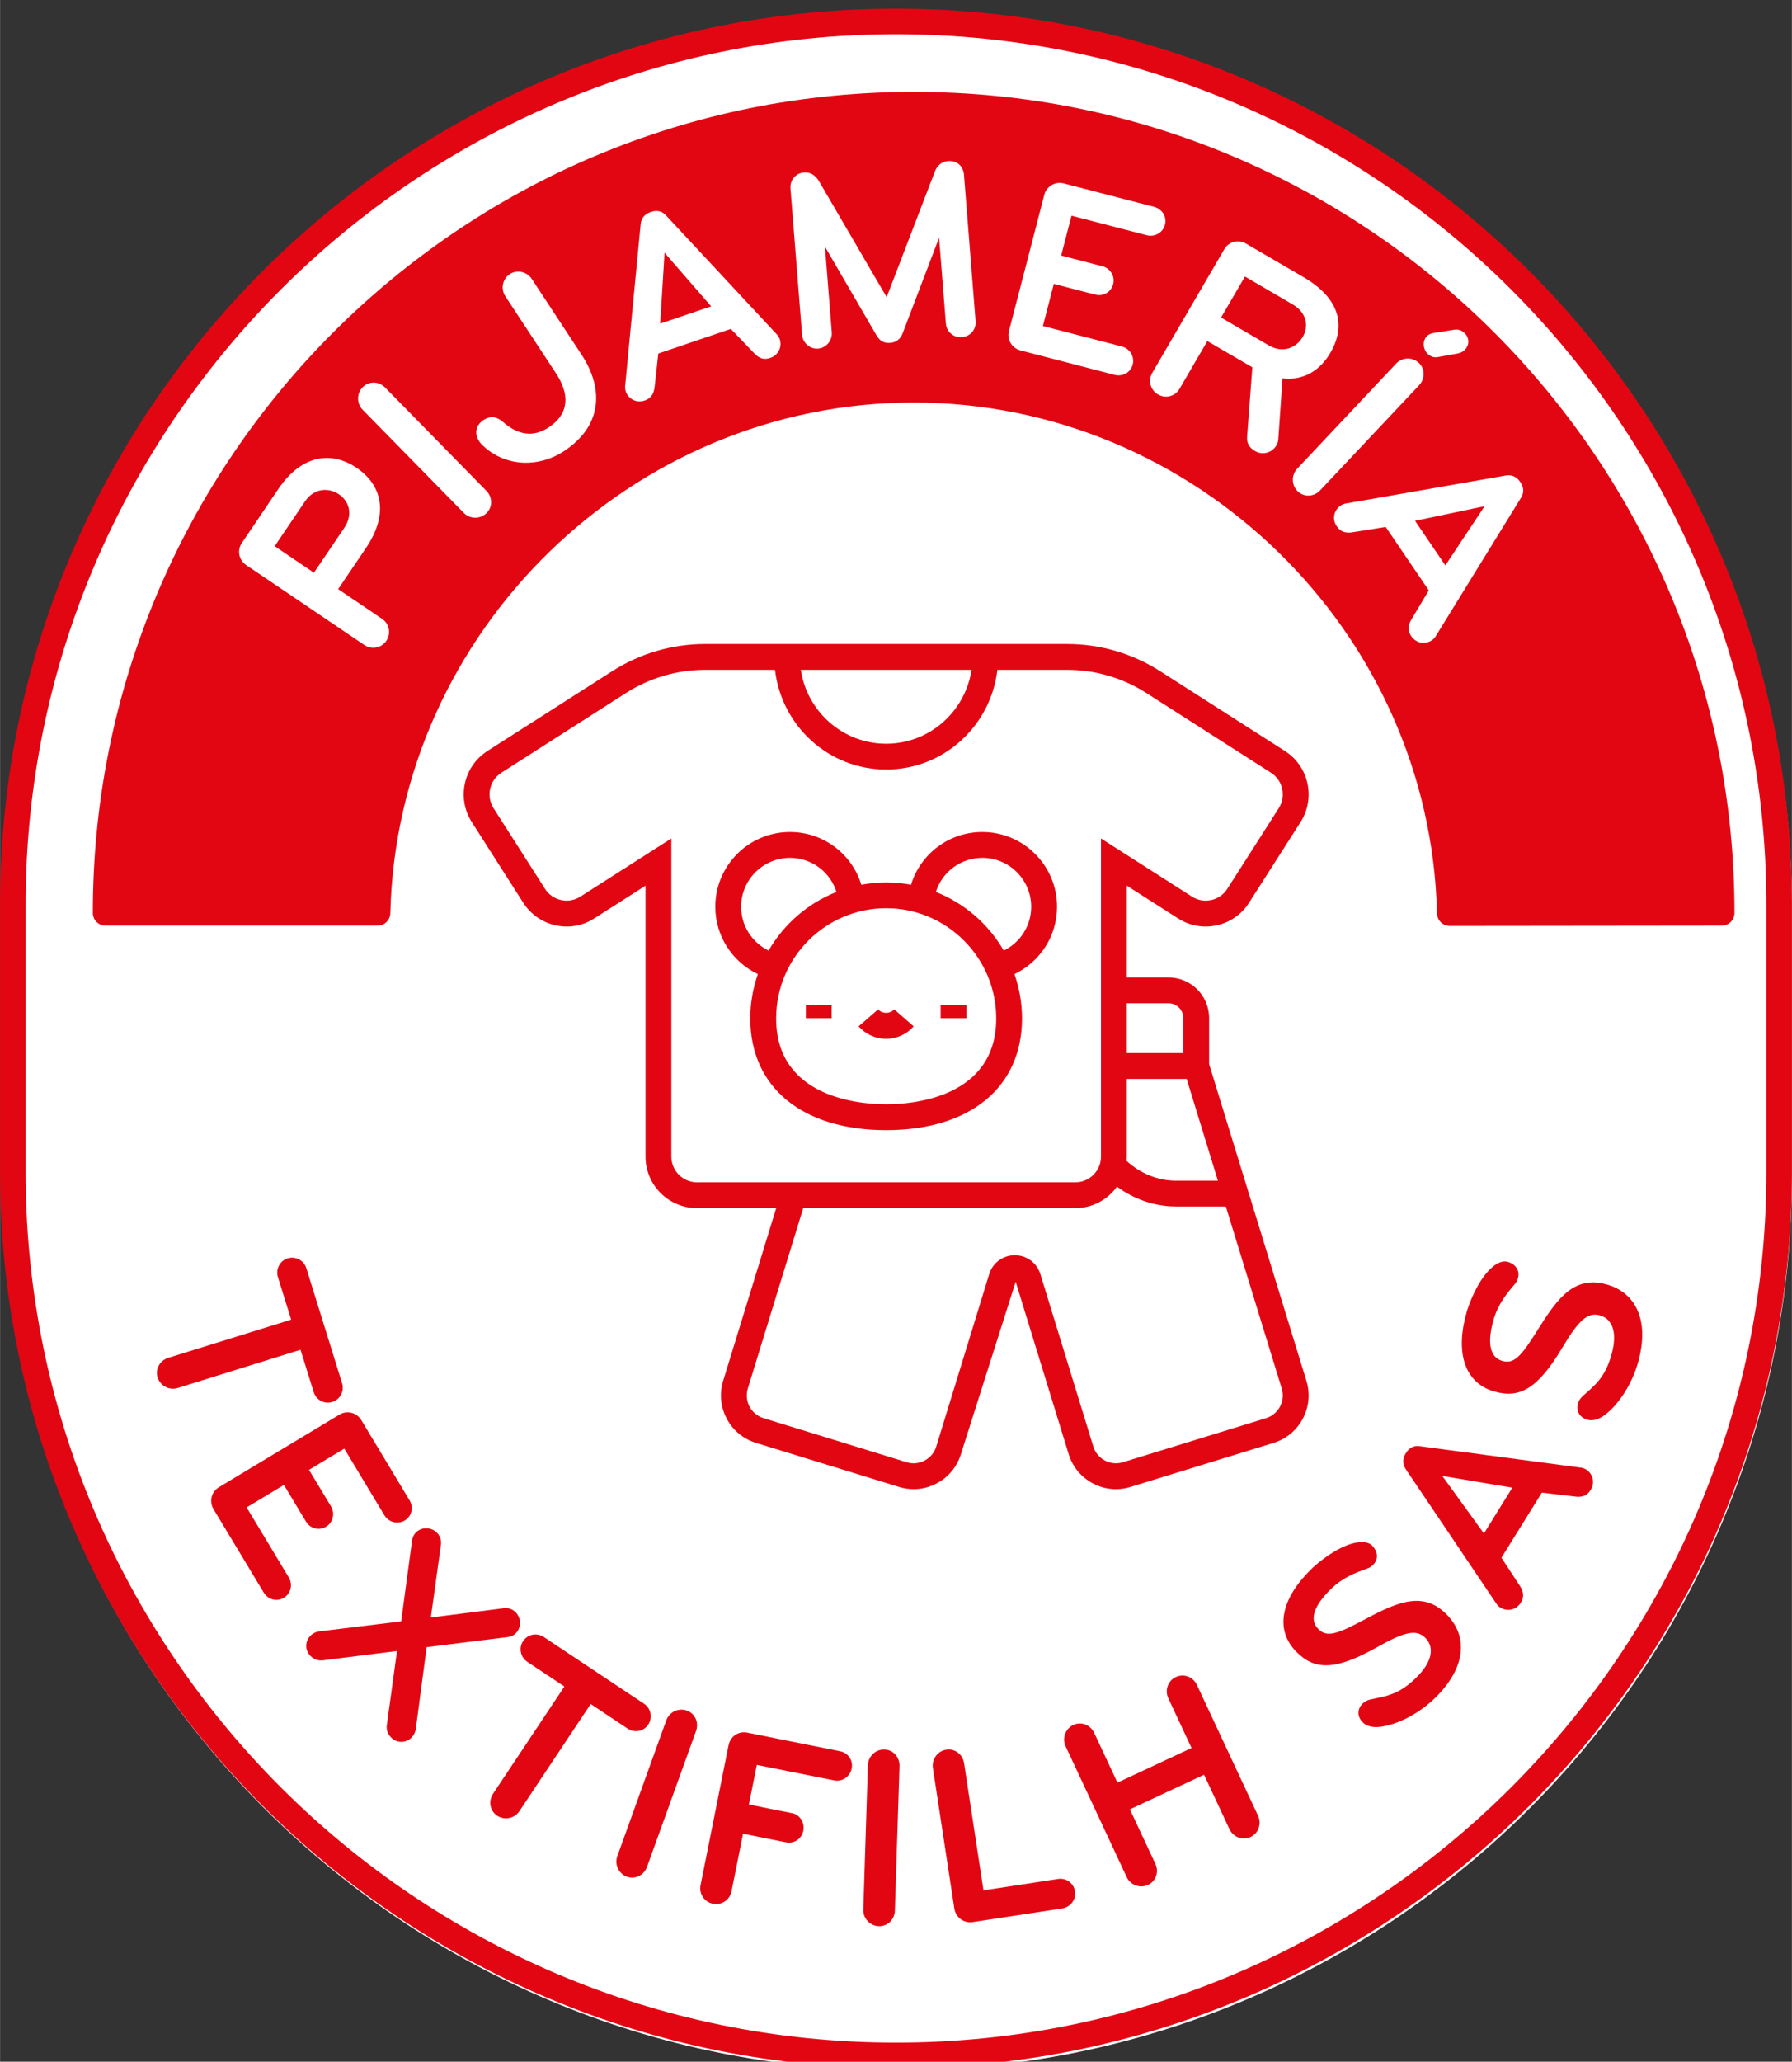 <?xml version="1.0" encoding="UTF-8"?>
<!DOCTYPE svg PUBLIC "-//W3C//DTD SVG 1.1//EN" "http://www.w3.org/Graphics/SVG/1.1/DTD/svg11.dtd">
<!-- Creator: CorelDRAW -->
<svg xmlns="http://www.w3.org/2000/svg" xml:space="preserve" width="8.467mm" height="9.739mm" version="1.1" style="shape-rendering:geometricPrecision; text-rendering:geometricPrecision; image-rendering:optimizeQuality; fill-rule:evenodd; clip-rule:evenodd"
viewBox="0 0 846.66 973.94"
 xmlns:xlink="http://www.w3.org/1999/xlink"
 xmlns:xodm="http://www.corel.com/coreldraw/odm/2003">
 <rect x="0" y="0" width="846.66" height="973.94" fill="#333333" stroke="none"/>
 <defs>
  <style type="text/css">
   <![CDATA[
    .fil1 {fill:#E20613;fill-rule:nonzero}
    .fil0 {fill:white;fill-rule:nonzero}
   ]]>
  </style>
 </defs>
 <g id="Capa_x0020_1">
  <g id="_2042864193120">
   <path class="fil0" d="M423.79 978.04l0 0c-57.08,0 -112.46,-11.19 -164.6,-33.24 -25.06,-10.6 -49.22,-23.71 -71.83,-38.98 -22.39,-15.14 -43.45,-32.51 -62.59,-51.65 -19.12,-19.12 -36.5,-40.18 -51.63,-62.57 -15.27,-22.6 -28.39,-46.77 -38.98,-71.83 -22.05,-52.14 -33.24,-107.52 -33.24,-164.6l0 -126.1c0,-57.08 11.19,-112.46 33.24,-164.6 10.59,-25.05 23.71,-49.22 38.98,-71.84 15.13,-22.38 32.51,-43.44 51.63,-62.57 19.14,-19.14 40.2,-36.51 62.59,-51.63 22.61,-15.28 46.77,-28.4 71.83,-39 52.14,-22.05 107.52,-33.22 164.6,-33.22 57.09,0 112.47,11.17 164.6,33.22 25.06,10.6 49.23,23.72 71.84,39 22.39,15.12 43.45,32.49 62.58,51.63 19.13,19.13 36.5,40.19 51.63,62.57 15.28,22.62 28.39,46.79 38.99,71.84 22.05,52.14 33.23,107.52 33.23,164.6l0 126.1c0,57.08 -11.18,112.46 -33.23,164.6 -10.6,25.06 -23.71,49.23 -38.99,71.83 -15.13,22.39 -32.5,43.45 -51.63,62.57 -19.13,19.14 -40.19,36.51 -62.58,51.65 -22.61,15.27 -46.78,28.38 -71.84,38.98 -52.13,22.05 -107.51,33.24 -164.6,33.24z"/>
   <path class="fil1" d="M423.33 16.18c-226.77,0 -411.26,184.49 -411.26,411.27l0 126.22c0,226.78 184.49,411.26 411.26,411.26l0 0c226.77,0 411.26,-184.48 411.26,-411.26l0 -126.22c0,-226.78 -184.49,-411.27 -411.26,-411.27zm0 960.83l0 0c-57.15,0 -112.59,-11.2 -164.78,-33.27 -25.09,-10.61 -49.28,-23.74 -71.91,-39.04 -22.42,-15.14 -43.5,-32.53 -62.64,-51.68 -19.16,-19.16 -36.56,-40.24 -51.7,-62.66 -15.29,-22.63 -28.42,-46.82 -39.04,-71.91 -22.07,-52.19 -33.26,-107.63 -33.26,-164.78l0 -126.22c0,-57.15 11.19,-112.59 33.26,-164.79 10.62,-25.08 23.75,-49.28 39.04,-71.91 15.14,-22.41 32.54,-43.49 51.7,-62.65 19.14,-19.16 40.22,-36.55 62.64,-51.69 22.63,-15.28 46.82,-28.42 71.91,-39.03 52.19,-22.08 107.63,-33.28 164.78,-33.28 57.15,0 112.59,11.2 164.78,33.28 25.09,10.61 49.28,23.75 71.92,39.03 22.41,15.14 43.49,32.53 62.64,51.69 19.16,19.16 36.55,40.24 51.69,62.65 15.3,22.63 28.43,46.83 39.03,71.91 22.08,52.2 33.28,107.64 33.28,164.79l0 126.22c0,57.15 -11.2,112.59 -33.28,164.78 -10.6,25.09 -23.73,49.28 -39.03,71.91 -15.14,22.42 -32.53,43.5 -51.69,62.66 -19.15,19.15 -40.23,36.54 -62.64,51.68 -22.64,15.3 -46.83,28.43 -71.92,39.04 -52.19,22.07 -107.63,33.27 -164.78,33.27z"/>
   <polygon class="fil1" points="313.97,119.38 312.94,136.14 311.9,152.89 323.95,148.8 336,144.72 324.98,132.05 "/>
   <path class="fil1" d="M164.75 240.09c-0.63,-2.76 -2.39,-5.07 -4.67,-6.6 -2.23,-1.52 -5.1,-2.35 -7.99,-1.95 -2.88,0.39 -5.79,2.01 -8.08,5.4l-7.13 10.54 -7.12 10.53 9.26 6.28 9.27 6.26 7.13 -10.53 7.13 -10.54c2.3,-3.39 2.82,-6.62 2.2,-9.39z"/>
   <path class="fil1" d="M610.73 143.79l-11.25 -6.57 -11.27 -6.57 -5.65 9.68 -5.65 9.68 11.27 6.57 11.27 6.57c3.55,2.06 6.87,2.26 9.65,1.35 2.78,-0.91 5.02,-2.94 6.41,-5.32 1.35,-2.33 1.94,-5.14 1.29,-7.89 -0.66,-2.75 -2.52,-5.44 -6.07,-7.5z"/>
   <polygon class="fil1" points="668.59,246.02 675.74,256.56 682.9,267.1 692.18,253.1 701.47,239.11 685.04,242.57 "/>
   <path class="fil1" d="M718.63 235.17l-20.03 32.51 -20.04 32.53c-0.26,0.47 -0.56,0.9 -0.9,1.28 -0.34,0.37 -0.7,0.7 -1.11,0.97 -1.47,1 -3.29,1.42 -5.06,1.13 -1.76,-0.27 -3.47,-1.27 -4.71,-3.09 -0.89,-1.32 -1.27,-2.53 -1.25,-3.75 0,-1.2 0.41,-2.4 1.09,-3.68l4.23 -7.08 4.23 -7.08 -10.18 -15 -10.18 -14.98 -8.13 1.3 -8.15 1.3c-1.38,0.13 -2.64,0.07 -3.79,-0.37 -1.13,-0.42 -2.15,-1.21 -3.05,-2.53 -1.24,-1.82 -1.52,-3.77 -1.13,-5.52 0.39,-1.75 1.46,-3.28 2.92,-4.27 0.4,-0.27 0.85,-0.5 1.32,-0.68 0.48,-0.16 0.99,-0.29 1.53,-0.37l37.62 -6.58 37.62 -6.58c1.32,-0.23 2.57,-0.13 3.72,0.37 1.16,0.5 2.2,1.38 3.1,2.7 0.89,1.31 1.34,2.6 1.4,3.84 0.04,1.24 -0.32,2.45 -1.07,3.63zm-100.1 -1.07c-1.89,0.1 -3.82,-0.53 -5.33,-1.96 -1.51,-1.42 -2.3,-3.35 -2.37,-5.29 -0.05,-1.94 0.63,-3.9 2.05,-5.42l23.38 -24.83 23.39 -24.84c1.43,-1.51 3.34,-2.32 5.29,-2.37 1.94,-0.06 3.91,0.61 5.42,2.03 1.52,1.43 2.27,3.31 2.28,5.21 0.01,1.91 -0.71,3.82 -2.13,5.35l-23.38 24.84 -23.4 24.83c-1.42,1.52 -3.29,2.35 -5.2,2.45zm-12.56 -55.4l-0.99 14.24 -0.99 14.22c-0.04,0.56 -0.12,1.11 -0.25,1.65 -0.14,0.54 -0.34,1.07 -0.63,1.54 -0.95,1.64 -2.52,2.88 -4.34,3.42 -1.83,0.55 -3.9,0.41 -5.86,-0.73 -1.43,-0.83 -2.41,-1.83 -3,-2.97 -0.6,-1.15 -0.8,-2.43 -0.68,-3.85l1.24 -16.35 1.24 -16.35 -10.64 -6.2 -10.62 -6.19 -6.57 11.25 -6.56 11.27c-1.05,1.81 -2.7,3 -4.55,3.49 -1.83,0.49 -3.86,0.25 -5.66,-0.8 -1.8,-1.03 -3,-2.7 -3.49,-4.54 -0.48,-1.83 -0.25,-3.86 0.8,-5.67l17.01 -29.19 17.02 -29.19c1.04,-1.8 2.7,-3.01 4.54,-3.5 1.84,-0.47 3.86,-0.25 5.67,0.8l13.58 7.92 13.59 7.92c8.79,5.12 13.79,10.94 15.7,17.04 1.89,6.1 0.69,12.49 -2.96,18.73 -2.39,4.13 -5.52,7.43 -9.32,9.57 -3.79,2.13 -8.24,3.07 -13.28,2.47zm-94.83 -55.44l9.78 2.54c1.84,0.47 3.33,1.65 4.24,3.18 0.93,1.53 1.25,3.41 0.77,5.31 -0.5,1.9 -1.7,3.36 -3.23,4.23 -1.54,0.87 -3.41,1.13 -5.24,0.65l-9.78 -2.53 -9.78 -2.53 -2.58 9.94 -2.58 9.96 18.66 4.84 18.65 4.83c1.89,0.5 3.42,1.68 4.35,3.22 0.93,1.53 1.26,3.42 0.77,5.33 -0.49,1.88 -1.69,3.34 -3.24,4.21 -1.55,0.86 -3.45,1.12 -5.35,0.64l-22.21 -5.78 -22.21 -5.76c-2.01,-0.52 -3.64,-1.8 -4.63,-3.44 -1,-1.65 -1.36,-3.67 -0.83,-5.69l8.36 -32.21 8.35 -32.22c0.52,-2.01 1.82,-3.6 3.5,-4.56 1.66,-0.96 3.71,-1.29 5.72,-0.76l21.32 5.53 21.33 5.53c1.89,0.5 3.42,1.65 4.36,3.16 0.93,1.5 1.27,3.37 0.78,5.26 -0.49,1.89 -1.7,3.39 -3.26,4.28 -1.55,0.89 -3.46,1.18 -5.36,0.69l-17.77 -4.61 -17.77 -4.61 -2.45 9.42 -2.43 9.41 9.76 2.54zm-51.8 33.57c-1.15,1.36 -2.86,2.29 -4.93,2.45 -1.95,0.16 -3.75,-0.49 -5.11,-1.66 -1.35,-1.16 -2.25,-2.85 -2.4,-4.73l-1.61 -20.32 -1.6 -20.3 -8.64 22.66 -8.63 22.65c-0.52,1.33 -1.29,2.37 -2.28,3.11 -0.99,0.75 -2.18,1.18 -3.52,1.27 -1.47,0.13 -2.68,-0.08 -3.73,-0.64 -1.03,-0.56 -1.9,-1.48 -2.69,-2.77l-12.22 -21 -12.22 -21.01 1.61 20.25 1.61 20.26c0.15,1.89 -0.51,3.72 -1.68,5.12 -1.18,1.39 -2.88,2.36 -4.84,2.52 -1.89,0.14 -3.69,-0.54 -5.05,-1.74 -1.38,-1.2 -2.31,-2.9 -2.46,-4.79l-2.74 -34.59 -2.75 -34.57c-0.16,-1.89 0.45,-3.69 1.58,-5.06 1.13,-1.36 2.81,-2.3 4.82,-2.46 1.65,-0.12 3,0.26 4.13,0.97 1.12,0.71 2.03,1.75 2.81,2.91l16.05 27.51 16.06 27.51 11.39 -29.69 11.4 -29.69c0.5,-1.34 1.3,-2.5 2.33,-3.37 1.04,-0.86 2.31,-1.42 3.78,-1.53 2.19,-0.18 4.01,0.42 5.34,1.56 1.32,1.16 2.14,2.87 2.3,4.95l2.74 34.58 2.74 34.59c0.15,1.88 -0.44,3.68 -1.59,5.05zm-91.22 8.55c-0.74,1.63 -2.14,3 -4.22,3.71 -1.52,0.52 -2.79,0.56 -3.94,0.22 -1.17,-0.32 -2.21,-1.04 -3.26,-2.04l-5.7 -5.94 -5.71 -5.94 -17.14 5.81 -17.14 5.82 -0.9 8.18 -0.91 8.19c-0.25,1.38 -0.65,2.57 -1.36,3.56 -0.72,0.98 -1.75,1.76 -3.25,2.26 -2.09,0.71 -4.05,0.47 -5.62,-0.37 -1.58,-0.83 -2.78,-2.26 -3.35,-3.95 -0.15,-0.46 -0.25,-0.94 -0.28,-1.45 -0.05,-0.51 -0.03,-1.03 0.05,-1.57l3.64 -37.98 3.65 -37.99c0.12,-1.34 0.57,-2.51 1.35,-3.49 0.78,-0.97 1.91,-1.75 3.42,-2.26 1.5,-0.51 2.85,-0.62 4.07,-0.33 1.2,0.28 2.26,0.95 3.19,2l26.02 27.92 26.01 27.93c0.39,0.39 0.72,0.79 0.99,1.21 0.27,0.42 0.49,0.87 0.65,1.33 0.56,1.68 0.49,3.54 -0.26,5.17zm-86.76 26.59c-1.14,7.89 -5.88,15.21 -14.88,21.13 -6.34,4.16 -13.58,5.96 -20.51,5.39 -6.93,-0.58 -13.54,-3.51 -18.63,-8.8 -0.19,-0.17 -0.42,-0.46 -0.62,-0.73 -0.19,-0.28 -0.36,-0.53 -0.43,-0.64 -1.14,-1.74 -1.53,-3.6 -1.17,-5.34 0.36,-1.74 1.46,-3.35 3.3,-4.55 1.69,-1.11 3.32,-1.48 4.86,-1.27 1.55,0.21 3.02,0.99 4.41,2.21 3.13,2.77 6.53,4.7 10.12,5.31 3.6,0.6 7.4,-0.14 11.35,-2.74 5.05,-3.32 7.51,-7.32 7.92,-11.69 0.4,-4.36 -1.25,-9.1 -4.41,-13.9l-11.96 -18.2 -11.97 -18.2c-1.15,-1.74 -1.47,-3.79 -1.09,-5.69 0.38,-1.91 1.47,-3.64 3.15,-4.76 1.75,-1.13 3.79,-1.41 5.68,-1 1.89,0.42 3.62,1.56 4.73,3.24l11.77 17.9 11.77 17.9c5.33,8.12 7.77,16.55 6.61,24.43zm-51.52 50.43c-1.48,1.46 -3.44,2.17 -5.39,2.16 -1.94,-0.02 -3.89,-0.78 -5.34,-2.27l-23.9 -24.36 -23.9 -24.37c-1.45,-1.49 -2.17,-3.44 -2.15,-5.38 0.02,-1.95 0.77,-3.89 2.25,-5.34 1.48,-1.46 3.4,-2.14 5.3,-2.08 1.9,0.07 3.8,0.86 5.25,2.34l23.9 24.38 23.91 24.37c1.46,1.49 2.21,3.39 2.24,5.3 0.02,1.89 -0.69,3.79 -2.17,5.25zm-47.33 60.32c-1.17,1.72 -2.89,2.8 -4.76,3.15 -1.87,0.36 -3.87,0 -5.6,-1.15l-27.96 -18.92 -27.97 -18.91c-1.71,-1.18 -2.79,-2.91 -3.15,-4.78 -0.36,-1.86 0,-3.87 1.15,-5.59l8.64 -12.76 8.63 -12.78c5.7,-8.39 12.09,-12.82 18.49,-14.18 6.39,-1.36 12.8,0.35 18.53,4.23 5.72,3.88 9.65,9.15 10.72,15.56 1.08,6.4 -0.7,13.95 -6.4,22.36l-6.54 9.67 -6.55 9.69 10.39 7.01 10.38 7.04c1.71,1.15 2.8,2.89 3.16,4.75 0.36,1.87 0,3.88 -1.16,5.61zm491.54 -143.77c0.51,-0.53 1.08,-0.92 1.68,-1.19 0.62,-0.27 1.25,-0.41 1.91,-0.48l4.64 -0.74 4.65 -0.75c0.9,-0.15 1.74,-0.16 2.56,0.06 0.83,0.22 1.61,0.68 2.41,1.43 1.16,1.09 1.81,2.46 1.86,3.88 0.05,1.41 -0.49,2.88 -1.71,4.16 -0.41,0.45 -0.96,0.81 -1.55,1.09 -0.61,0.28 -1.25,0.47 -1.86,0.59l-4.55 0.82 -4.55 0.83c-0.9,0.16 -1.73,0.18 -2.55,-0.04 -0.81,-0.23 -1.63,-0.7 -2.53,-1.54 -1.02,-0.97 -1.65,-2.44 -1.76,-3.95 -0.11,-1.5 0.3,-3.05 1.35,-4.17zm114.99 121.33c-9.72,-22.98 -21.75,-45.15 -35.76,-65.88 -13.88,-20.54 -29.8,-39.85 -47.35,-57.39 -17.55,-17.56 -36.87,-33.49 -57.41,-47.36 -20.72,-14.02 -42.89,-26.05 -65.87,-35.77 -47.83,-20.22 -98.62,-30.47 -150.97,-30.47 -52.36,0 -103.15,10.25 -150.97,30.47 -22.99,9.72 -45.15,21.75 -65.89,35.77 -20.53,13.87 -39.85,29.8 -57.4,47.36 -17.55,17.54 -33.48,36.85 -47.35,57.39 -14.01,20.73 -26.04,42.9 -35.77,65.88 -20.21,47.82 -30.48,98.61 -30.48,150.98 0,3.32 2.71,6.02 6.04,6.02l128.5 0 0 0c3.27,0 5.95,-2.6 6.03,-5.88 3.23,-133.02 114.16,-241.24 247.29,-241.24 133.19,0 244.13,108.28 247.28,241.37 0.09,3.27 2.77,5.89 6.04,5.89l0.01 0 128.49 -0.14c3.32,0 6.02,-2.7 6.02,-6.02 0,-52.37 -10.25,-103.16 -30.48,-150.98z"/>
   <path class="fil1" d="M148.17 657.6l-3.1 -9.99 -3.11 -9.98 -29.02 9.02 -29.01 9.04c-1.98,0.61 -4.05,0.36 -5.78,-0.54 -1.72,-0.92 -3.1,-2.47 -3.73,-4.45 -0.61,-1.99 -0.33,-4 0.59,-5.66 0.92,-1.66 2.5,-2.99 4.49,-3.61l29.02 -9.02 29.02 -9.02 -3.14 -10.04 -3.12 -10.05c-0.58,-1.87 -0.35,-3.8 0.49,-5.4 0.82,-1.61 2.25,-2.88 4.06,-3.44 1.88,-0.58 3.79,-0.38 5.39,0.46 1.61,0.82 2.89,2.27 3.5,4.21l8.44 27.15 8.44 27.14c0.58,1.87 0.35,3.8 -0.5,5.41 -0.84,1.61 -2.3,2.89 -4.17,3.47 -1.81,0.57 -3.7,0.36 -5.28,-0.48 -1.6,-0.84 -2.88,-2.29 -3.48,-4.22z"/>
   <path class="fil1" d="M124.54 752.26l-11.84 -19.66 -11.84 -19.67c-1.07,-1.78 -1.33,-3.83 -0.9,-5.7 0.45,-1.88 1.61,-3.57 3.39,-4.64l28.52 -17.18 28.52 -17.17c1.78,-1.08 3.82,-1.3 5.69,-0.81 1.86,0.48 3.54,1.68 4.62,3.46l11.36 18.87 11.36 18.88c1.02,1.68 1.31,3.57 0.92,5.31 -0.39,1.73 -1.45,3.3 -3.12,4.3 -1.68,1.02 -3.59,1.23 -5.33,0.77 -1.74,-0.44 -3.3,-1.57 -4.32,-3.25l-9.47 -15.72 -9.46 -15.73 -8.34 5.02 -8.33 5.02 5.21 8.65 5.21 8.64c0.97,1.62 1.21,3.52 0.79,5.26 -0.41,1.73 -1.5,3.31 -3.18,4.32 -1.67,1.01 -3.55,1.22 -5.26,0.76 -1.69,-0.45 -3.23,-1.58 -4.2,-3.2l-5.22 -8.65 -5.2 -8.66 -8.81 5.31 -8.81 5.31 9.95 16.51 9.94 16.52c1.01,1.67 1.27,3.59 0.86,5.34 -0.41,1.75 -1.5,3.32 -3.18,4.33 -1.67,1 -3.54,1.22 -5.26,0.75 -1.72,-0.48 -3.26,-1.62 -4.27,-3.29z"/>
   <path class="fil1" d="M150.82 770.66l19.35 -2.36 19.35 -2.37 2.56 -19.06 2.58 -19.05c0.08,-0.78 0.28,-1.51 0.59,-2.15 0.31,-0.65 0.72,-1.23 1.24,-1.75 1.35,-1.32 3.15,-1.99 4.96,-1.97 1.8,0.02 3.61,0.73 4.98,2.12 0.74,0.74 1.28,1.63 1.59,2.58 0.33,0.96 0.43,1.97 0.3,2.97l-2.39 17.24 -2.39 17.24 17.28 -2.19 17.26 -2.2c1.08,-0.13 2.1,-0.01 3.03,0.32 0.93,0.32 1.77,0.87 2.5,1.6 1.38,1.4 2.05,3.22 2.06,5.02 0,1.81 -0.67,3.6 -2.03,4.93 -0.52,0.53 -1.1,0.93 -1.76,1.24 -0.64,0.28 -1.36,0.48 -2.14,0.56l-19.09 2.36 -19.09 2.37 -2.57 19.32 -2.56 19.33c-0.1,0.77 -0.34,1.52 -0.7,2.22 -0.36,0.7 -0.84,1.35 -1.4,1.92 -1.3,1.28 -3.02,1.95 -4.74,1.95 -1.72,0 -3.45,-0.66 -4.78,-2.01 -0.86,-0.87 -1.46,-1.78 -1.8,-2.78 -0.34,-0.99 -0.43,-2.08 -0.25,-3.28l2.4 -17.42 2.38 -17.42 -17.44 2.19 -17.45 2.21c-1.17,0.12 -2.23,0.04 -3.21,-0.29 -1,-0.32 -1.93,-0.92 -2.83,-1.83 -1.34,-1.34 -1.97,-3.08 -1.95,-4.79 0.02,-1.72 0.7,-3.43 2,-4.72 0.56,-0.56 1.22,-1.02 1.92,-1.38 0.71,-0.36 1.47,-0.59 2.24,-0.67z"/>
   <path class="fil1" d="M296.49 816.57l-8.7 -5.8 -8.72 -5.79 -16.85 25.31 -16.84 25.31c-1.15,1.74 -2.92,2.84 -4.83,3.22 -1.9,0.39 -3.96,0.06 -5.7,-1.1 -1.72,-1.15 -2.78,-2.89 -3.11,-4.75 -0.33,-1.89 0.06,-3.9 1.21,-5.64l16.85 -25.31 16.84 -25.31 -8.76 -5.84 -8.76 -5.82c-1.63,-1.09 -2.67,-2.73 -3.03,-4.5 -0.37,-1.77 -0.06,-3.67 0.99,-5.24 1.08,-1.63 2.7,-2.68 4.47,-3.05 1.76,-0.38 3.68,-0.05 5.37,1.06l23.69 15.77 23.68 15.76c1.63,1.08 2.67,2.73 3.02,4.51 0.36,1.79 0.04,3.7 -1.05,5.33 -1.05,1.58 -2.65,2.61 -4.41,2.97 -1.76,0.35 -3.67,0.02 -5.36,-1.09z"/>
   <path class="fil1" d="M296.2 886.57c-1.96,-0.71 -3.45,-2.16 -4.28,-3.92 -0.82,-1.77 -0.98,-3.84 -0.27,-5.79l11.57 -32.12 11.59 -32.11c0.71,-1.96 2.16,-3.45 3.92,-4.28 1.77,-0.82 3.84,-0.99 5.8,-0.28 1.95,0.71 3.39,2.14 4.16,3.87 0.77,1.75 0.87,3.8 0.17,5.75l-11.59 32.12 -11.59 32.12c-0.7,1.94 -2.1,3.46 -3.8,4.31 -1.71,0.84 -3.72,1.02 -5.68,0.33z"/>
   <path class="fil1" d="M394.16 841.07l-18.3 -3.67 -18.3 -3.66 -1.86 9.35 -1.87 9.36 10.19 2.05 10.19 2.03c1.87,0.37 3.38,1.49 4.34,3 0.97,1.49 1.37,3.39 0.99,5.3 -0.39,1.92 -1.48,3.49 -2.94,4.47 -1.47,0.99 -3.29,1.4 -5.15,1.03l-10.2 -2.04 -10.19 -2.05 -2.72 13.62 -2.73 13.61c-0.41,2.03 -1.58,3.71 -3.17,4.76 -1.59,1.06 -3.58,1.5 -5.61,1.09 -2.05,-0.41 -3.71,-1.58 -4.77,-3.17 -1.05,-1.59 -1.49,-3.58 -1.08,-5.61l6.63 -33.11 6.63 -33.09c0.4,-2.04 1.58,-3.71 3.17,-4.77 1.58,-1.05 3.57,-1.49 5.61,-1.09l21.94 4.4 21.95 4.4c1.93,0.38 3.48,1.47 4.47,2.94 0.98,1.47 1.39,3.34 1,5.26 -0.38,1.91 -1.51,3.5 -3,4.51 -1.51,1.01 -3.37,1.45 -5.22,1.08z"/>
   <path class="fil1" d="M415.22 909.92c-2.07,-0.06 -3.95,-0.98 -5.28,-2.4 -1.34,-1.42 -2.13,-3.35 -2.06,-5.42l1.09 -34.14 1.09 -34.14c0.07,-2.08 0.98,-3.95 2.4,-5.29 1.43,-1.33 3.34,-2.13 5.43,-2.06 2.08,0.07 3.89,0.99 5.16,2.4 1.27,1.42 2,3.35 1.94,5.43l-1.1 34.14 -1.09 34.13c-0.06,2.08 -0.92,3.95 -2.27,5.29 -1.37,1.33 -3.23,2.13 -5.31,2.06z"/>
   <path class="fil1" d="M459.53 908c-2.05,0.32 -4.06,-0.24 -5.62,-1.39 -1.57,-1.16 -2.7,-2.9 -3.01,-4.96l-5.07 -33.23 -5.08 -33.25c-0.31,-2.05 0.25,-4.05 1.4,-5.62 1.16,-1.57 2.9,-2.7 4.96,-3.01 2.05,-0.32 3.99,0.26 5.49,1.41 1.51,1.17 2.59,2.92 2.9,4.98l4.58 30.03 4.59 30.04 17.64 -2.69 17.65 -2.7c1.87,-0.29 3.71,0.21 5.15,1.26 1.44,1.05 2.49,2.64 2.79,4.58 0.3,1.94 -0.22,3.77 -1.29,5.22 -1.06,1.45 -2.67,2.49 -4.53,2.84l-21.27 3.26 -21.28 3.23z"/>
   <path class="fil1" d="M590.86 867.8c-1.89,0.88 -3.94,0.89 -5.74,0.22 -1.8,-0.68 -3.35,-2.05 -4.23,-3.93l-6 -12.85 -6.01 -12.86 -17.52 8.18 -17.5 8.18 6 12.85 6.02 12.86c0.88,1.88 0.95,3.94 0.35,5.74 -0.62,1.8 -1.91,3.36 -3.79,4.23 -1.89,0.88 -3.96,0.92 -5.8,0.25 -1.83,-0.67 -3.41,-2.02 -4.29,-3.9l-14.44 -30.92 -14.45 -30.92c-0.88,-1.88 -0.91,-3.96 -0.24,-5.79 0.67,-1.83 2.02,-3.41 3.9,-4.29 1.89,-0.88 3.91,-0.88 5.68,-0.19 1.78,0.69 3.31,2.08 4.19,3.96l5.48 11.74 5.49 11.75 17.5 -8.18 17.52 -8.18 -5.49 -11.75 -5.49 -11.74c-0.88,-1.89 -0.93,-3.95 -0.3,-5.77 0.64,-1.81 1.96,-3.38 3.85,-4.26 1.88,-0.88 3.94,-0.9 5.74,-0.22 1.8,0.68 3.34,2.05 4.22,3.93l14.45 30.92 14.45 30.91c0.87,1.88 0.93,3.95 0.29,5.76 -0.63,1.83 -1.96,3.39 -3.84,4.27z"/>
   <path class="fil1" d="M677.99 802.17c-3.55,3.47 -7.87,6.62 -12.41,9.03 -4.56,2.41 -9.33,4.09 -13.8,4.6 -1.55,0.15 -3.07,0.09 -4.42,-0.25 -1.37,-0.35 -2.56,-0.96 -3.51,-1.93 -1.33,-1.35 -2,-2.92 -2,-4.47 -0.01,-1.56 0.66,-3.11 2.01,-4.43 0.49,-0.48 1.02,-0.86 1.59,-1.17 0.59,-0.3 1.21,-0.53 1.91,-0.7 3.81,-0.82 7.17,-1.36 10.6,-2.71 3.43,-1.34 6.95,-3.48 11.06,-7.5 4.2,-4.1 6.3,-7.82 6.86,-11 0.57,-3.19 -0.39,-5.84 -2.32,-7.8 -2.09,-2.15 -4.52,-2.94 -8.09,-2.26 -3.57,0.69 -8.26,2.84 -14.88,6.57 -9.98,5.63 -17.39,8.34 -23.37,8.53 -5.98,0.2 -10.54,-2.11 -14.81,-6.48 -5.22,-5.34 -6.92,-11.67 -5.57,-18.37 1.34,-6.7 5.73,-13.76 12.69,-20.56 1.57,-1.54 3.57,-3.23 5.76,-4.85 2.19,-1.63 4.58,-3.21 6.98,-4.52 2.57,-1.4 5.75,-2.7 8.7,-3.21 2.96,-0.52 5.7,-0.25 7.42,1.5 1.15,1.18 1.98,2.72 2.14,4.34 0.16,1.61 -0.33,3.3 -1.83,4.75 -0.35,0.34 -0.72,0.66 -1.13,0.94 -0.41,0.28 -0.87,0.51 -1.39,0.67 -2.91,1.06 -5.86,2.14 -8.78,3.64 -2.92,1.51 -5.79,3.41 -8.55,6.11 -3.89,3.8 -6.51,7.38 -7.6,10.58 -1.09,3.2 -0.64,6.02 1.58,8.29 2.1,2.14 4.39,2.74 7.83,1.89 3.45,-0.85 8.06,-3.12 14.8,-6.72 7.71,-4.11 14.52,-7.38 20.77,-8.22 6.25,-0.85 11.94,0.73 17.41,6.33 4.96,5.07 7.27,11.29 6.47,18.05 -0.79,6.76 -4.68,14.07 -12.12,21.33z"/>
   <path class="fil1" d="M681.45 697.22l9.84 13.59 9.84 13.59 6.71 -10.82 6.7 -10.8 -16.55 -2.78 -16.54 -2.78zm47.05 7.89l-9.54 15.38 -9.55 15.37 4.52 6.9 4.5 6.9c0.67,1.21 1.13,2.39 1.21,3.6 0.07,1.21 -0.23,2.46 -1.08,3.82 -1.15,1.87 -2.81,2.92 -4.56,3.27 -1.75,0.36 -3.59,0.01 -5.09,-0.91 -0.42,-0.26 -0.8,-0.57 -1.15,-0.93 -0.36,-0.37 -0.68,-0.78 -0.96,-1.25l-21.31 -31.64 -21.32 -31.63c-0.75,-1.11 -1.16,-2.3 -1.18,-3.55 -0.02,-1.25 0.36,-2.56 1.2,-3.91 0.84,-1.35 1.81,-2.3 2.94,-2.85 1.11,-0.54 2.36,-0.7 3.73,-0.49l37.82 5.03 37.81 5.03c0.55,0.04 1.06,0.15 1.54,0.31 0.49,0.14 0.93,0.36 1.34,0.61 1.52,0.93 2.64,2.42 3.1,4.15 0.46,1.73 0.25,3.68 -0.92,5.55 -0.83,1.35 -1.79,2.19 -2.89,2.68 -1.11,0.48 -2.37,0.59 -3.81,0.49l-8.17 -0.97 -8.18 -0.96z"/>
   <path class="fil1" d="M773.92 643.77c-1.35,4.77 -3.53,9.65 -6.27,14 -2.74,4.36 -6.06,8.2 -9.67,10.86 -1.28,0.91 -2.62,1.61 -3.97,1.99 -1.35,0.38 -2.69,0.44 -3.98,0.07 -1.84,-0.52 -3.2,-1.54 -3.98,-2.88 -0.78,-1.35 -0.97,-3.03 -0.45,-4.85 0.18,-0.66 0.44,-1.25 0.79,-1.79 0.35,-0.56 0.79,-1.07 1.3,-1.56 2.91,-2.61 5.54,-4.75 7.85,-7.63 2.31,-2.87 4.28,-6.47 5.85,-12.01 1.6,-5.66 1.57,-9.91 0.48,-12.96 -1.09,-3.05 -3.24,-4.87 -5.89,-5.61 -2.89,-0.81 -5.39,-0.29 -8.15,2.08 -2.75,2.37 -5.74,6.56 -9.63,13.1 -5.85,9.85 -10.92,15.87 -16.02,19.03 -5.08,3.15 -10.17,3.42 -16.06,1.76 -7.18,-2.04 -11.81,-6.68 -13.98,-13.16 -2.17,-6.48 -1.89,-14.79 0.76,-24.15 0.6,-2.11 1.49,-4.57 2.58,-7.07 1.1,-2.51 2.39,-5.06 3.82,-7.39 1.52,-2.49 3.63,-5.2 5.94,-7.13 2.31,-1.92 4.82,-3.05 7.17,-2.38 1.59,0.44 3.07,1.38 4.02,2.69 0.94,1.31 1.35,3.03 0.79,5.03 -0.14,0.47 -0.3,0.92 -0.52,1.38 -0.23,0.44 -0.51,0.87 -0.87,1.28 -2,2.35 -4.02,4.77 -5.8,7.52 -1.78,2.75 -3.33,5.84 -4.38,9.55 -1.48,5.23 -1.97,9.65 -1.31,12.96 0.64,3.32 2.43,5.54 5.49,6.41 2.89,0.82 5.15,0.19 7.72,-2.25 2.58,-2.46 5.44,-6.74 9.49,-13.22 4.64,-7.39 8.92,-13.62 13.92,-17.47 5,-3.84 10.73,-5.3 18.26,-3.17 6.82,1.93 11.91,6.17 14.59,12.43 2.68,6.26 2.95,14.53 0.11,24.54z"/>
   <polygon class="fil1" points="380.73,481 392.93,481 392.93,474.87 380.73,474.87 "/>
   <polygon class="fil1" points="444.43,481 456.63,481 456.63,474.87 444.43,474.87 "/>
   <path class="fil1" d="M414.89 476.82l-9.21 8.01c3.28,3.77 8.02,5.92 13,5.92 4.98,0 9.72,-2.15 12.99,-5.91l-9.18 -8.03c-1.94,2.21 -5.69,2.2 -7.6,0.01z"/>
   <path class="fil1" d="M598.2 669.93l-67.65 20.83c-2.85,0.86 -5.89,0.58 -8.52,-0.81 -2.64,-1.4 -4.58,-3.75 -5.46,-6.6l-25.02 -81.45c-1.64,-5.34 -6.5,-8.93 -12.08,-8.93l-0.01 0c-5.6,0 -10.45,3.58 -12.1,8.93l-25.01 81.45c-0.88,2.85 -2.82,5.2 -5.47,6.6 -2.63,1.39 -5.65,1.68 -8.51,0.81l-67.65 -20.83c-5.9,-1.81 -9.22,-8.11 -7.4,-14.01l26.17 -85.2 128.58 0c8.12,0 15.26,-4.03 19.69,-10.15 8.04,5.98 17.82,9.38 27.96,9.38l23.46 0 26.41 85.97c1.82,5.9 -1.5,12.2 -7.39,14.01zm-281.02 -123.54l0 -150.31 -42.98 27.48c-2.73,1.75 -5.96,2.31 -9.12,1.63 -3.16,-0.69 -5.86,-2.58 -7.6,-5.31l-24.31 -38.09c-3.59,-5.64 -1.94,-13.15 3.69,-16.75l58.88 -37.66c11.2,-7.17 24.16,-10.95 37.44,-10.95l32.97 0c3.06,26.43 25.31,47.1 52.54,47.1 27.22,0 49.47,-20.67 52.54,-47.1l32.95 0c13.29,0 26.24,3.78 37.45,10.95l58.88 37.66c5.63,3.6 7.28,11.11 3.67,16.75l-24.3 38.09c-1.74,2.73 -4.44,4.62 -7.59,5.31 -3.15,0.7 -6.4,0.12 -9.12,-1.63l-42.98 -27.48 0 150.31c0,6.69 -5.43,12.12 -12.12,12.12l-178.78 0c-6.67,0 -12.11,-5.43 -12.11,-12.12zm141.84 -229.96c-2.97,19.7 -19.84,34.9 -40.33,34.9 -20.5,0 -37.37,-15.2 -40.34,-34.9l80.67 0zm93.09 157.52c3.84,0 6.97,3.12 6.97,6.95l0 16.58 -26.69 0 0 -23.53 19.72 0zm-19.72 72.44l0 -36.71 28.28 0 14.76 48.07 -19.71 0c-8.76,0 -17.12,-3.49 -23.52,-9.44 0.05,-0.64 0.19,-1.26 0.19,-1.92zm38.89 -43.73l0 -21.76c0,-10.56 -8.6,-19.15 -19.17,-19.15l-19.72 0 0 -43.36 24.2 15.46c5.49,3.52 11.99,4.67 18.32,3.26 6.35,-1.4 11.77,-5.19 15.25,-10.67l24.32 -38.08c7.22,-11.31 3.9,-26.38 -7.39,-33.6l-58.89 -37.66c-13.17,-8.42 -28.39,-12.88 -44.02,-12.88l-171 0c-15.62,0 -30.84,4.46 -44.02,12.89l-58.88 37.65c-11.29,7.22 -14.61,22.29 -7.39,33.6l24.3 38.08c3.51,5.48 8.92,9.27 15.26,10.67 6.36,1.41 12.86,0.26 18.32,-3.26l24.2 -15.46 0 128c0,13.41 10.91,24.33 24.32,24.33l37.43 0 -25.07 81.61c-3.79,12.34 3.16,25.46 15.47,29.27l67.66 20.82c2.27,0.7 4.59,1.05 6.9,1.05 3.77,0 7.5,-0.91 10.92,-2.74 5.52,-2.93 9.57,-7.83 11.41,-13.81l25.87 -81.43 25.03 81.43c1.83,5.98 5.88,10.88 11.4,13.81 5.52,2.94 11.84,3.53 17.83,1.69l67.65 -20.82c12.32,-3.81 19.26,-16.93 15.47,-29.27l-45.98 -149.67z"/>
   <path class="fil1" d="M474.25 449.06c-7.22,-12.5 -18.52,-22.34 -32.08,-27.7 2.96,-9.44 11.71,-16.11 21.97,-16.11 12.72,0 23.07,10.36 23.07,23.1 0,8.97 -5.16,16.9 -12.96,20.71zm-55.57 72.6c-12.2,0 -51.99,-2.92 -51.99,-40.55 0,-28.71 23.32,-52.06 51.99,-52.06 28.67,0 52,23.35 52,52.06 0,37.63 -39.8,40.55 -52,40.55zm-68.53 -93.31c0,-12.74 10.36,-23.1 23.08,-23.1 10.26,0 19.01,6.67 21.96,16.11 -13.55,5.36 -24.84,15.2 -32.08,27.7 -7.79,-3.8 -12.96,-11.74 -12.96,-20.71zm113.99 -35.31c-15.81,0 -29.28,10.34 -33.71,24.93 -3.82,-0.71 -7.73,-1.12 -11.75,-1.12 -4.01,0 -7.93,0.41 -11.74,1.12 -4.44,-14.58 -17.91,-24.93 -33.71,-24.93 -19.46,0 -35.28,15.84 -35.28,35.31 0,13.81 8.02,26.05 20.1,31.82 -2.28,6.57 -3.57,13.6 -3.57,20.94 0,32.55 24.6,52.77 64.2,52.77 39.6,0 64.2,-20.22 64.2,-52.77 0,-7.34 -1.29,-14.37 -3.57,-20.94 12.09,-5.78 20.11,-18.01 20.11,-31.82 0,-19.47 -15.83,-35.31 -35.28,-35.31z"/>
  </g>
 </g>
</svg>
